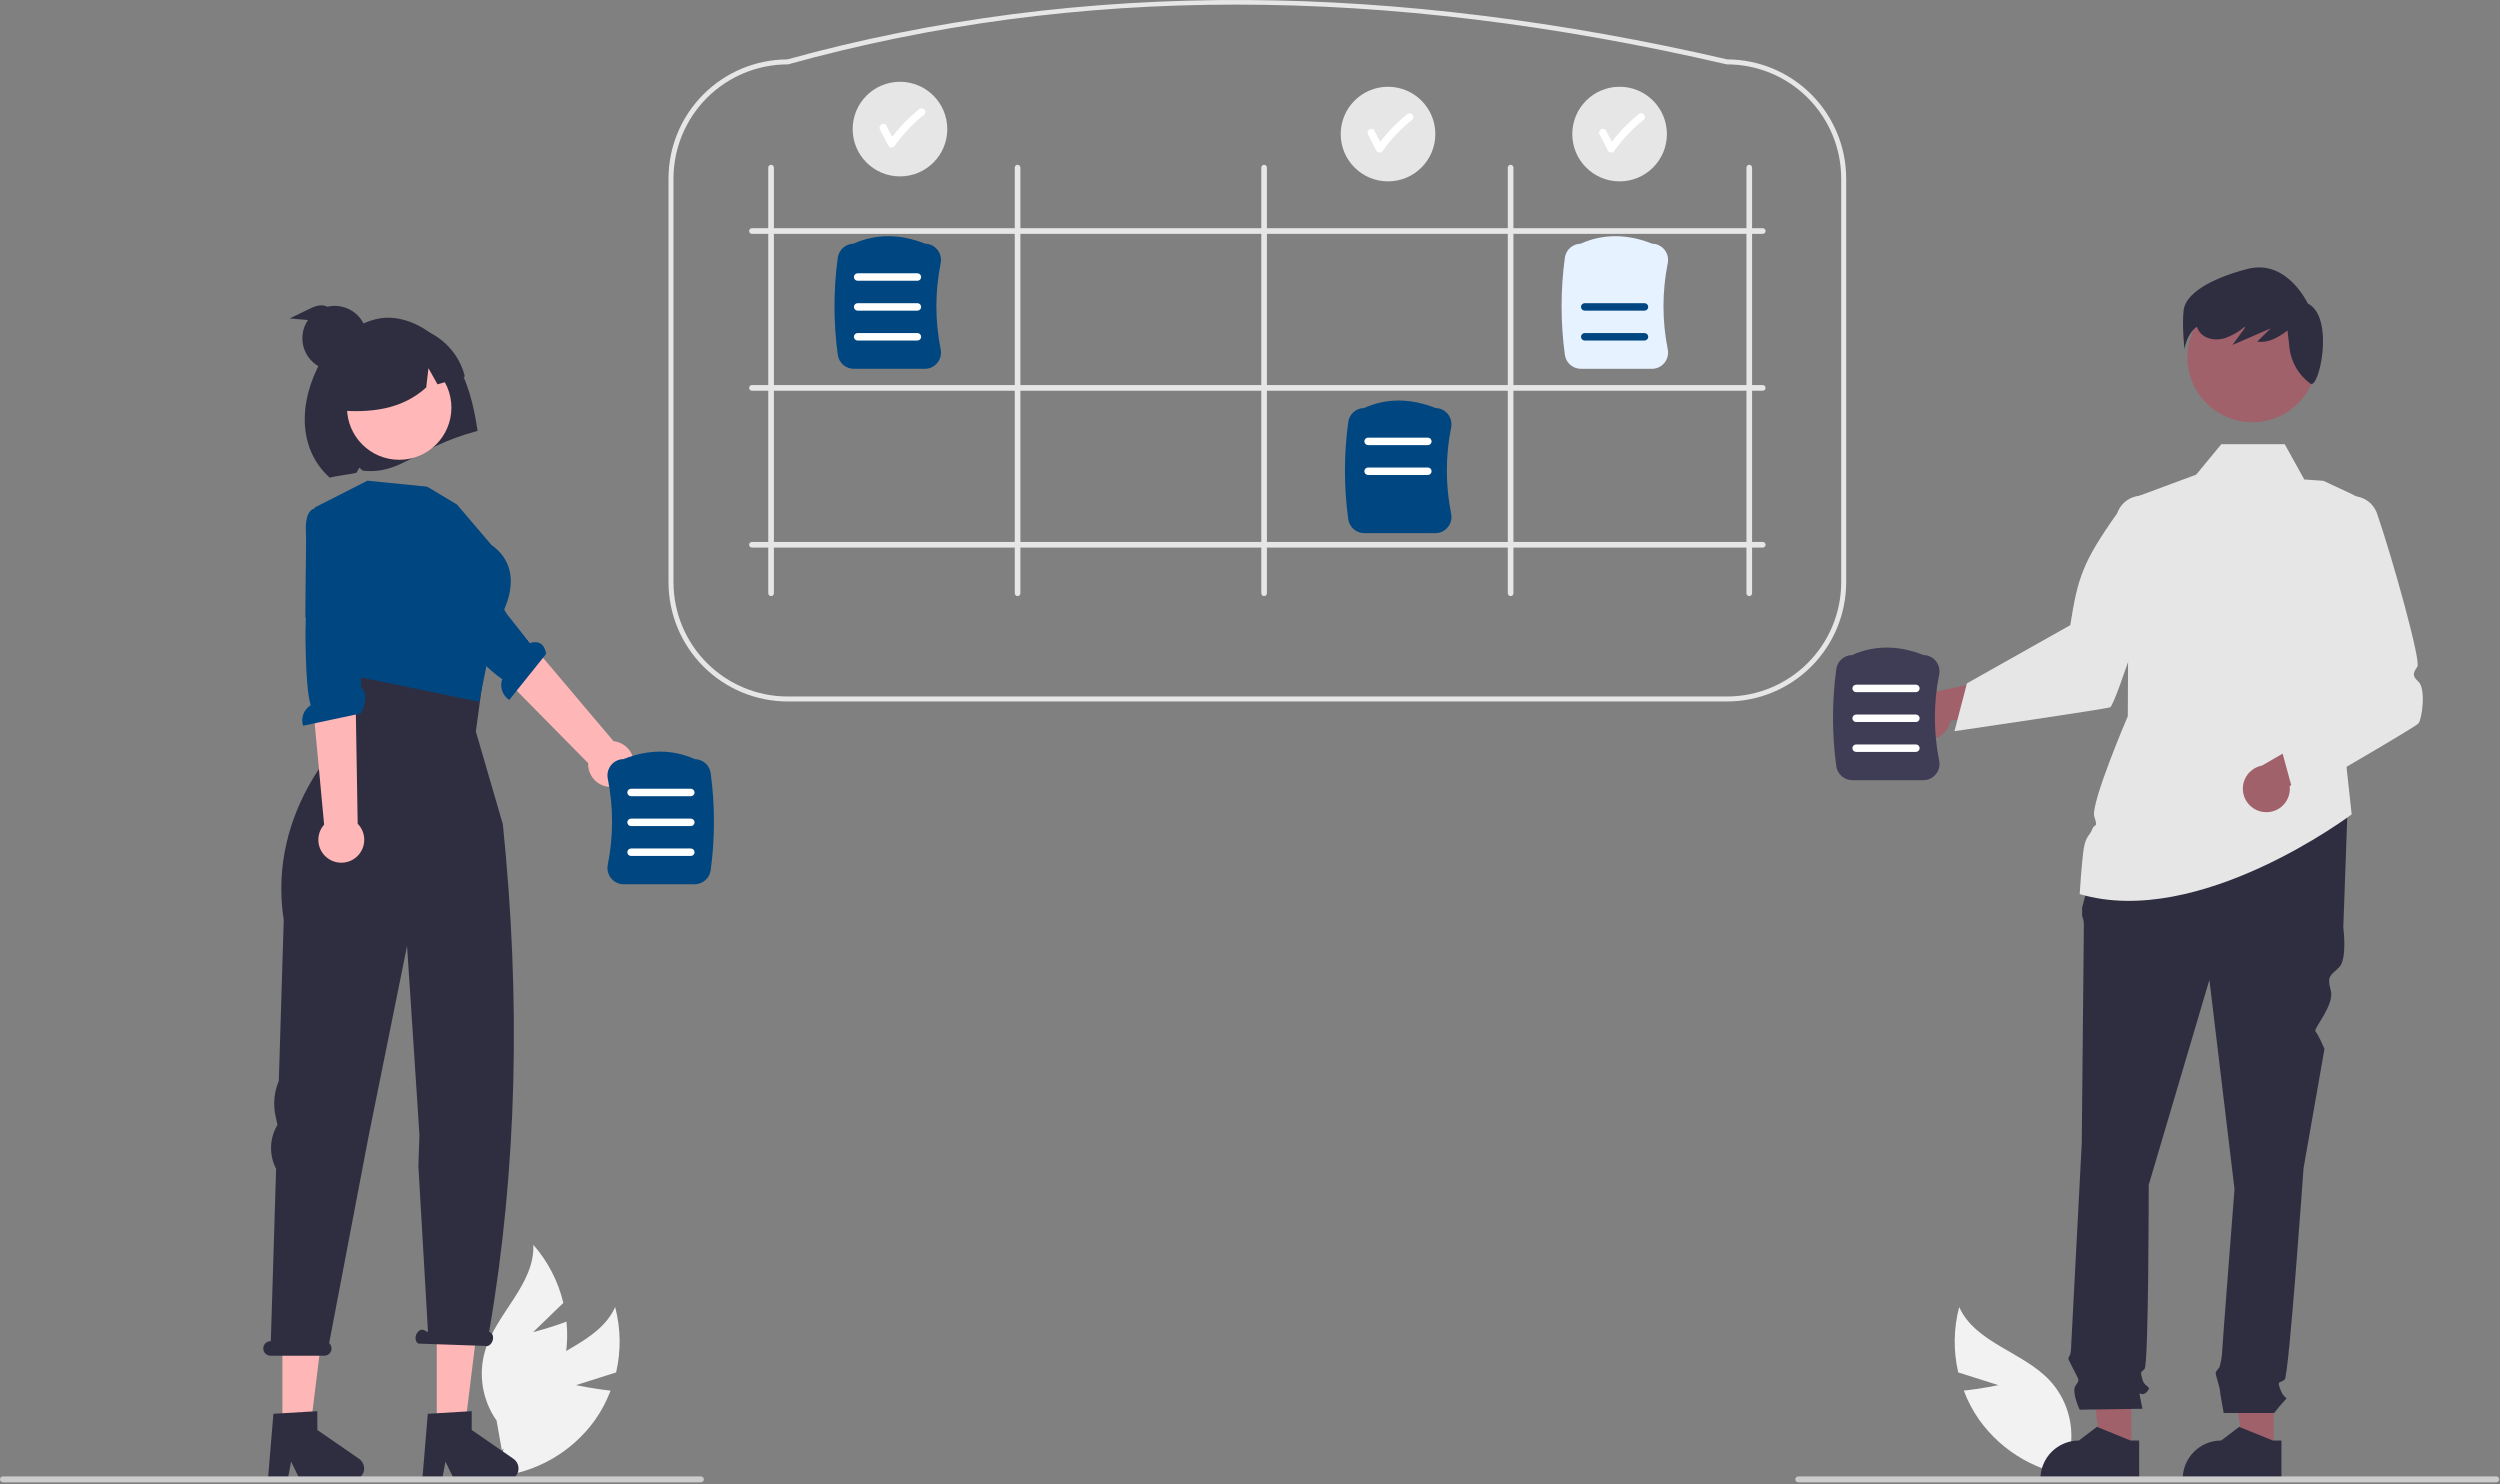 <svg width="1004" height="596" viewBox="0 0 1004 596" fill="none" xmlns="http://www.w3.org/2000/svg">
<rect x="0" y="0" width="1004" height="596" fill="#808080" stroke="none"/>
<g clip-path="url(#clip0_823_468)">
<path d="M231.317 556.271L247.435 551.158C249.444 542.507 249.311 533.497 247.047 524.909C240.571 539.308 221.572 542.836 210.747 554.328C207.399 557.938 204.905 562.256 203.452 566.961C201.999 571.666 201.623 576.638 202.352 581.507L198.961 593.011C206.881 592.335 214.561 589.949 221.471 586.018C228.38 582.088 234.355 576.706 238.985 570.244C241.546 566.593 243.637 562.634 245.209 558.461C238.335 557.773 231.317 556.271 231.317 556.271Z" fill="#F2F2F2"/>
<path d="M802.543 556.271L786.424 551.158C784.415 542.507 784.548 533.497 786.812 524.909C793.288 539.308 812.287 542.836 823.112 554.328C826.46 557.938 828.954 562.256 830.407 566.961C831.86 571.666 832.236 576.638 831.507 581.507L834.898 593.011C826.978 592.335 819.298 589.949 812.389 586.018C805.479 582.088 799.504 576.706 794.874 570.244C792.313 566.593 790.222 562.634 788.65 558.461C795.524 557.773 802.543 556.271 802.543 556.271Z" fill="#F2F2F2"/>
<path d="M214.092 534.999L226.239 523.234C224.179 514.595 220.041 506.59 214.185 499.913C214.811 515.689 199.379 527.319 194.816 542.433C193.429 547.158 193.122 552.134 193.92 556.994C194.717 561.853 196.598 566.47 199.423 570.504L201.518 582.313C208.305 578.175 214.115 572.615 218.547 566.015C222.978 559.416 225.926 551.934 227.188 544.085C227.852 539.675 227.958 535.199 227.504 530.763C221.044 533.213 214.092 534.999 214.092 534.999Z" fill="#F2F2F2"/>
<path d="M246.566 315.95C245.239 316.128 243.89 316.013 242.612 315.612C241.335 315.212 240.16 314.537 239.172 313.633C238.184 312.73 237.406 311.621 236.892 310.385C236.379 309.149 236.143 307.815 236.201 306.477L177.654 247.073L193.998 235.694L246.408 297.665C248.649 297.911 250.721 298.971 252.233 300.643C253.744 302.315 254.59 304.483 254.609 306.737C254.629 308.991 253.821 311.174 252.338 312.872C250.856 314.57 248.802 315.665 246.566 315.95Z" fill="#FFB6B6"/>
<path d="M159.642 221.378C159.642 221.378 155.493 223.865 162.399 231.438C167.928 237.501 192.056 266.652 201.686 272.739C201.164 274.247 201.158 275.887 201.67 277.4C202.182 278.912 203.182 280.212 204.514 281.093L219.321 262.615C218.475 257.317 214.903 257.588 212.896 258.231L203.606 246.684L182.558 211.378L162.61 219.527L159.642 221.378Z" fill="#004680"/>
<path d="M113.405 575.335H124.443L129.696 532.761H113.405V575.335Z" fill="#FFB6B6"/>
<path d="M109.803 567.775L127.437 566.723V574.278L144.202 585.856C145.03 586.428 145.654 587.25 145.982 588.201C146.31 589.152 146.326 590.184 146.026 591.144C145.727 592.105 145.128 592.945 144.317 593.541C143.507 594.137 142.527 594.459 141.521 594.459H120.527L116.908 586.986L115.495 594.459H107.58L109.803 567.775Z" fill="#2F2E41"/>
<path d="M175.405 575.335H186.443L191.696 532.761H175.405V575.335Z" fill="#FFB6B6"/>
<path d="M171.803 567.775L189.437 566.723V574.278L206.202 585.856C207.03 586.428 207.654 587.25 207.982 588.201C208.31 589.152 208.326 590.184 208.026 591.144C207.727 592.105 207.128 592.945 206.317 593.541C205.507 594.137 204.527 594.459 203.521 594.459H182.527L178.908 586.986L177.495 594.459H169.58L171.803 567.775Z" fill="#2F2E41"/>
<path d="M108.643 538.622H108.763L110.886 469.398C109.512 466.749 108.815 463.8 108.856 460.816C108.898 457.832 109.677 454.904 111.123 452.293L111.427 451.743L110.639 448.09C109.627 443.397 110.092 438.506 111.969 434.088L113.949 369.515C106.874 323.664 140.591 293.762 140.591 293.762L134.43 267.842L195.43 261.842L191.099 293.762L201.943 331.017C209.111 400.858 207.811 468.915 196.435 534.852L196.745 535.008C197.862 535.394 198.341 536.941 197.815 538.464C197.29 539.986 195.958 540.908 194.842 540.523L168.168 539.595C167.051 539.21 166.572 537.663 167.098 536.14C167.623 534.617 168.954 533.695 170.071 534.081L171.885 534.998L168.017 468.2L168.446 455.999L167.562 442.157L163.473 379.897L147.997 456.46L132.189 539.392C132.625 539.787 132.931 540.305 133.066 540.877C133.202 541.449 133.161 542.049 132.949 542.598C132.736 543.146 132.362 543.618 131.877 543.949C131.391 544.281 130.816 544.458 130.228 544.456H108.643C107.869 544.456 107.127 544.148 106.58 543.601C106.033 543.054 105.726 542.312 105.726 541.539C105.726 540.765 106.033 540.023 106.58 539.476C107.127 538.929 107.869 538.622 108.643 538.622Z" fill="#2F2E41"/>
<path d="M693.585 281.713H316.316C303.631 281.699 291.47 276.654 282.501 267.684C273.531 258.714 268.486 246.553 268.472 233.869V71.701C268.486 59.039 273.512 46.899 282.452 37.933C291.392 28.968 303.518 23.906 316.179 23.856C374.771 7.638 436.983 -0.383 501.116 0.014C562.141 0.392 626.935 8.414 693.7 23.856C706.365 23.901 718.496 28.96 727.441 37.926C736.385 46.892 741.415 59.036 741.429 71.701V233.869C741.415 246.553 736.37 258.714 727.4 267.684C718.431 276.654 706.27 281.699 693.585 281.713ZM316.316 25.856C304.162 25.87 292.509 30.704 283.914 39.299C275.32 47.893 270.486 59.546 270.472 71.701V233.869C270.485 246.023 275.32 257.676 283.914 266.271C292.509 274.865 304.162 279.7 316.316 279.713H693.585C705.74 279.7 717.392 274.865 725.987 266.271C734.581 257.676 739.416 246.023 739.429 233.869V71.701C739.416 59.546 734.581 47.893 725.987 39.299C717.392 30.704 705.74 25.87 693.585 25.856L693.36 25.83C555.2 -6.14 431.955 -6.144 316.583 25.82L316.316 25.856Z" fill="#E6E6E6"/>
<path d="M309.662 239.391C309.513 239.391 309.366 239.362 309.228 239.305C309.091 239.248 308.966 239.165 308.861 239.06C308.756 238.954 308.673 238.83 308.616 238.692C308.559 238.555 308.53 238.408 308.53 238.259V67.31C308.53 67.01 308.649 66.722 308.861 66.51C309.073 66.297 309.361 66.178 309.662 66.178C309.962 66.178 310.25 66.297 310.462 66.51C310.674 66.722 310.794 67.01 310.794 67.31V238.259C310.794 238.408 310.765 238.555 310.708 238.692C310.651 238.83 310.567 238.954 310.462 239.06C310.357 239.165 310.232 239.248 310.095 239.305C309.958 239.362 309.81 239.391 309.662 239.391Z" fill="#E6E6E6"/>
<path d="M408.662 239.391C408.513 239.391 408.366 239.362 408.228 239.305C408.091 239.248 407.966 239.165 407.861 239.06C407.756 238.954 407.673 238.83 407.616 238.692C407.559 238.555 407.53 238.408 407.53 238.259V67.31C407.53 67.01 407.649 66.722 407.861 66.51C408.073 66.297 408.361 66.178 408.662 66.178C408.962 66.178 409.25 66.297 409.462 66.51C409.674 66.722 409.794 67.01 409.794 67.31V238.259C409.794 238.408 409.765 238.555 409.708 238.692C409.651 238.83 409.567 238.954 409.462 239.06C409.357 239.165 409.232 239.248 409.095 239.305C408.958 239.362 408.81 239.391 408.662 239.391Z" fill="#E6E6E6"/>
<path d="M507.662 239.391C507.513 239.391 507.366 239.362 507.228 239.305C507.091 239.248 506.966 239.165 506.861 239.06C506.756 238.954 506.673 238.83 506.616 238.692C506.559 238.555 506.53 238.408 506.53 238.259V67.31C506.53 67.01 506.649 66.722 506.861 66.51C507.073 66.297 507.361 66.178 507.662 66.178C507.962 66.178 508.25 66.297 508.462 66.51C508.675 66.722 508.794 67.01 508.794 67.31V238.259C508.794 238.408 508.765 238.555 508.708 238.692C508.651 238.83 508.567 238.954 508.462 239.06C508.357 239.165 508.232 239.248 508.095 239.305C507.958 239.362 507.81 239.391 507.662 239.391Z" fill="#E6E6E6"/>
<path d="M606.662 239.391C606.513 239.391 606.366 239.362 606.228 239.305C606.091 239.248 605.966 239.165 605.861 239.06C605.756 238.954 605.673 238.83 605.616 238.692C605.559 238.555 605.53 238.408 605.53 238.259V67.31C605.53 67.01 605.649 66.722 605.861 66.51C606.073 66.297 606.361 66.178 606.662 66.178C606.962 66.178 607.25 66.297 607.462 66.51C607.675 66.722 607.794 67.01 607.794 67.31V238.259C607.794 238.408 607.765 238.555 607.708 238.692C607.651 238.83 607.567 238.954 607.462 239.06C607.357 239.165 607.232 239.248 607.095 239.305C606.958 239.362 606.81 239.391 606.662 239.391Z" fill="#E6E6E6"/>
<path d="M300.844 92.784C300.844 92.636 300.873 92.489 300.93 92.351C300.987 92.214 301.071 92.089 301.176 91.984C301.281 91.879 301.406 91.795 301.543 91.738C301.68 91.682 301.828 91.652 301.976 91.652H707.925C708.074 91.652 708.221 91.682 708.358 91.739C708.496 91.795 708.62 91.879 708.725 91.984C708.831 92.089 708.914 92.214 708.971 92.351C709.028 92.489 709.057 92.636 709.057 92.784C709.057 92.933 709.028 93.08 708.971 93.218C708.914 93.355 708.831 93.48 708.725 93.585C708.62 93.69 708.496 93.773 708.358 93.83C708.221 93.887 708.074 93.917 707.925 93.917H301.976C301.828 93.917 301.68 93.887 301.543 93.831C301.406 93.774 301.281 93.69 301.176 93.585C301.071 93.48 300.987 93.355 300.93 93.218C300.873 93.08 300.844 92.933 300.844 92.784Z" fill="#E6E6E6"/>
<path d="M300.844 218.784C300.844 218.636 300.873 218.489 300.93 218.351C300.987 218.214 301.071 218.089 301.176 217.984C301.281 217.879 301.406 217.795 301.543 217.738C301.68 217.682 301.828 217.652 301.976 217.652H707.925C708.225 217.652 708.513 217.772 708.725 217.984C708.938 218.196 709.057 218.484 709.057 218.784C709.057 219.085 708.938 219.373 708.725 219.585C708.513 219.797 708.225 219.917 707.925 219.917H301.976C301.828 219.917 301.68 219.887 301.543 219.83C301.406 219.774 301.281 219.69 301.176 219.585C301.071 219.48 300.987 219.355 300.93 219.218C300.873 219.08 300.844 218.933 300.844 218.784Z" fill="#E6E6E6"/>
<path d="M300.844 155.784C300.844 155.636 300.873 155.489 300.93 155.351C300.987 155.214 301.071 155.089 301.176 154.984C301.281 154.879 301.406 154.795 301.543 154.738C301.68 154.682 301.828 154.652 301.976 154.652H707.925C708.225 154.652 708.513 154.772 708.725 154.984C708.938 155.196 709.057 155.484 709.057 155.784C709.057 156.085 708.938 156.373 708.725 156.585C708.513 156.797 708.225 156.917 707.925 156.917H301.976C301.828 156.917 301.68 156.887 301.543 156.83C301.406 156.774 301.281 156.69 301.176 156.585C301.071 156.48 300.987 156.355 300.93 156.218C300.873 156.08 300.844 155.933 300.844 155.784Z" fill="#E6E6E6"/>
<path d="M702.504 239.391C702.652 239.391 702.8 239.362 702.937 239.305C703.074 239.248 703.199 239.165 703.304 239.06C703.409 238.954 703.493 238.83 703.55 238.692C703.607 238.555 703.636 238.408 703.636 238.259V67.31C703.636 67.01 703.517 66.722 703.304 66.51C703.092 66.297 702.804 66.178 702.504 66.178C702.203 66.178 701.915 66.297 701.703 66.51C701.491 66.722 701.372 67.01 701.372 67.31V238.259C701.372 238.408 701.401 238.555 701.458 238.692C701.515 238.83 701.598 238.954 701.703 239.06C701.808 239.165 701.933 239.248 702.07 239.305C702.208 239.362 702.355 239.391 702.504 239.391Z" fill="#E6E6E6"/>
<path d="M371.413 148.114H342.898C341.33 148.113 339.814 147.546 338.631 146.517C337.447 145.489 336.674 144.067 336.453 142.515C334.693 129.558 334.693 116.423 336.453 103.467C336.671 101.933 337.428 100.527 338.59 99.501C339.751 98.474 341.24 97.896 342.789 97.868C351.76 93.847 361.422 93.847 371.511 97.868C372.451 97.88 373.376 98.099 374.222 98.507C375.069 98.915 375.816 99.503 376.41 100.231C377.031 100.988 377.474 101.873 377.709 102.823C377.945 103.773 377.965 104.763 377.77 105.722C375.479 117.12 375.479 128.861 377.77 140.26C377.965 141.219 377.945 142.209 377.709 143.159C377.474 144.109 377.031 144.994 376.41 145.751C375.805 146.491 375.043 147.087 374.178 147.496C373.314 147.905 372.369 148.116 371.413 148.114Z" fill="#004680"/>
<path d="M368.427 112.755H344.427C344.029 112.755 343.647 112.597 343.366 112.316C343.085 112.035 342.927 111.653 342.927 111.255C342.927 110.858 343.085 110.476 343.366 110.195C343.647 109.913 344.029 109.755 344.427 109.755H368.427C368.824 109.755 369.206 109.913 369.487 110.195C369.768 110.476 369.927 110.858 369.927 111.255C369.927 111.653 369.768 112.035 369.487 112.316C369.206 112.597 368.824 112.755 368.427 112.755Z" fill="white"/>
<path d="M368.427 124.755H344.427C344.029 124.755 343.647 124.597 343.366 124.316C343.085 124.035 342.927 123.653 342.927 123.255C342.927 122.858 343.085 122.476 343.366 122.195C343.647 121.913 344.029 121.755 344.427 121.755H368.427C368.824 121.755 369.206 121.913 369.487 122.195C369.768 122.476 369.927 122.858 369.927 123.255C369.927 123.653 369.768 124.035 369.487 124.316C369.206 124.597 368.824 124.755 368.427 124.755Z" fill="white"/>
<path d="M368.427 136.755H344.427C344.029 136.755 343.647 136.597 343.366 136.316C343.085 136.035 342.927 135.653 342.927 135.255C342.927 134.858 343.085 134.476 343.366 134.195C343.647 133.913 344.029 133.755 344.427 133.755H368.427C368.824 133.755 369.206 133.913 369.487 134.195C369.768 134.476 369.927 134.858 369.927 135.255C369.927 135.653 369.768 136.035 369.487 136.316C369.206 136.597 368.824 136.755 368.427 136.755Z" fill="white"/>
<path d="M576.413 214.114H547.898C546.33 214.113 544.815 213.546 543.631 212.517C542.447 211.489 541.674 210.067 541.453 208.515C539.693 195.558 539.693 182.423 541.453 169.467C541.671 167.933 542.428 166.527 543.59 165.5C544.751 164.474 546.24 163.896 547.789 163.869C556.76 159.847 566.422 159.848 576.511 163.868C577.451 163.881 578.376 164.099 579.222 164.507C580.069 164.915 580.816 165.503 581.41 166.231C582.031 166.988 582.474 167.873 582.709 168.823C582.945 169.773 582.965 170.763 582.77 171.722C580.479 183.12 580.479 194.861 582.77 206.26C582.965 207.219 582.945 208.209 582.709 209.159C582.474 210.109 582.031 210.994 581.41 211.751C580.805 212.491 580.043 213.087 579.178 213.496C578.314 213.905 577.369 214.116 576.413 214.114Z" fill="#004680"/>
<path d="M573.426 178.755H549.426C549.028 178.755 548.647 178.597 548.366 178.316C548.084 178.035 547.926 177.653 547.926 177.255C547.926 176.858 548.084 176.476 548.366 176.195C548.647 175.913 549.028 175.755 549.426 175.755H573.426C573.824 175.755 574.206 175.913 574.487 176.195C574.768 176.476 574.926 176.858 574.926 177.255C574.926 177.653 574.768 178.035 574.487 178.316C574.206 178.597 573.824 178.755 573.426 178.755Z" fill="white"/>
<path d="M573.426 190.755H549.426C549.028 190.755 548.647 190.597 548.366 190.316C548.084 190.035 547.926 189.653 547.926 189.255C547.926 188.858 548.084 188.476 548.366 188.195C548.647 187.913 549.028 187.755 549.426 187.755H573.426C573.824 187.755 574.206 187.913 574.487 188.195C574.768 188.476 574.926 188.858 574.926 189.255C574.926 189.653 574.768 190.035 574.487 190.316C574.206 190.597 573.824 190.755 573.426 190.755Z" fill="white"/>
<path d="M663.413 148.114H634.898C633.33 148.113 631.815 147.546 630.631 146.517C629.447 145.489 628.674 144.067 628.453 142.515C626.693 129.558 626.693 116.423 628.453 103.467C628.671 101.933 629.428 100.527 630.59 99.501C631.751 98.474 633.24 97.896 634.789 97.868C643.76 93.847 653.422 93.847 663.511 97.868C664.451 97.88 665.376 98.099 666.222 98.507C667.069 98.915 667.816 99.503 668.41 100.231C669.031 100.988 669.474 101.873 669.709 102.823C669.945 103.773 669.965 104.763 669.77 105.722C667.479 117.12 667.479 128.861 669.77 140.26C669.965 141.219 669.945 142.209 669.709 143.159C669.474 144.109 669.031 144.994 668.41 145.751C667.805 146.491 667.043 147.087 666.178 147.496C665.314 147.905 664.369 148.116 663.413 148.114Z" fill="#E6F2FF"/>
<path d="M660.426 124.755H636.426C636.028 124.755 635.647 124.597 635.366 124.316C635.084 124.035 634.926 123.653 634.926 123.255C634.926 122.858 635.084 122.476 635.366 122.195C635.647 121.913 636.028 121.755 636.426 121.755H660.426C660.824 121.755 661.206 121.913 661.487 122.195C661.768 122.476 661.926 122.858 661.926 123.255C661.926 123.653 661.768 124.035 661.487 124.316C661.206 124.597 660.824 124.755 660.426 124.755Z" fill="#004680"/>
<path d="M660.426 136.755H636.426C636.028 136.755 635.647 136.597 635.366 136.316C635.084 136.035 634.926 135.653 634.926 135.255C634.926 134.858 635.084 134.476 635.366 134.195C635.647 133.913 636.028 133.755 636.426 133.755H660.426C660.824 133.755 661.206 133.913 661.487 134.195C661.768 134.476 661.926 134.858 661.926 135.255C661.926 135.653 661.768 136.035 661.487 136.316C661.206 136.597 660.824 136.755 660.426 136.755Z" fill="#004680"/>
<path d="M182.096 143.701C176.423 135.007 167.16 128.175 156.844 127.597C146.527 127.02 134.129 135.805 129.038 144.845C119.724 161.38 119.602 180.342 132.43 191.842C134.172 191.251 141.418 190.404 143.189 189.834L144.312 187.806L145.697 189.039C161.55 190.62 166.43 179.842 191.795 173.046C190.312 162.767 187.77 152.394 182.096 143.701Z" fill="#2F2E41"/>
<path d="M160.32 184.649C171.898 184.649 181.283 175.264 181.283 163.686C181.283 152.108 171.898 142.722 160.32 142.722C148.742 142.722 139.356 152.108 139.356 163.686C139.356 175.264 148.742 184.649 160.32 184.649Z" fill="#FFB7B7"/>
<path d="M183.549 202.637L171.553 195.439L147.56 193.04L126.354 203.838L126.567 236.826L140.019 271.04L192.429 281.842L198.544 251.774C198.544 251.774 214.139 230.828 197.344 218.832L183.549 202.637Z" fill="#004680"/>
<path d="M168.158 131.848C163.615 130.575 158.814 130.545 154.256 131.762C149.698 132.979 145.551 135.398 142.249 138.767C138.946 142.135 136.609 146.329 135.481 150.91C134.354 155.491 134.478 160.291 135.841 164.807C148.609 165.826 161.229 164.634 171.178 155.601L172.063 147.852L175.693 154.337C179.354 153.307 183.021 152.27 186.694 151.227C185.57 146.657 183.267 142.462 180.014 139.062C176.762 135.661 172.673 133.174 168.158 131.848Z" fill="#2F2E41"/>
<path d="M132.198 345.067C131.058 344.365 130.086 343.421 129.35 342.303C128.614 341.184 128.133 339.918 127.939 338.594C127.745 337.269 127.845 335.918 128.23 334.636C128.615 333.353 129.276 332.171 130.167 331.172L122.431 248.125L142.287 249.659L143.648 330.809C145.227 332.418 146.16 334.55 146.272 336.801C146.385 339.052 145.667 341.266 144.256 343.024C142.844 344.781 140.837 345.96 138.615 346.336C136.393 346.713 134.109 346.261 132.198 345.067Z" fill="#FFB6B6"/>
<path d="M127.089 204.169C127.089 204.169 122.303 203.468 122.857 213.703C123.301 221.897 121.191 272.4 124.796 283.207C123.437 284.044 122.394 285.31 121.833 286.805C121.272 288.3 121.225 289.939 121.698 291.465L144.856 286.529C147.554 281.891 146.995 277.13 145.035 276.358L145.15 261.538L150.268 212.688L130.558 204.614L127.089 204.169Z" fill="#004680"/>
<path d="M245.449 352.751C244.828 351.994 244.385 351.109 244.15 350.159C243.914 349.209 243.894 348.219 244.089 347.26C246.38 335.861 246.38 324.12 244.089 312.722C243.894 311.763 243.914 310.773 244.15 309.823C244.385 308.873 244.828 307.988 245.449 307.231C246.043 306.503 246.79 305.915 247.637 305.507C248.483 305.099 249.408 304.881 250.348 304.868C260.437 300.848 270.099 300.847 279.07 304.869C280.62 304.896 282.108 305.474 283.27 306.5C284.431 307.527 285.188 308.933 285.406 310.467C287.166 323.423 287.166 336.558 285.406 349.515C285.185 351.067 284.412 352.489 283.228 353.517C282.045 354.546 280.529 355.113 278.961 355.114H250.446C249.49 355.116 248.545 354.905 247.681 354.496C246.816 354.087 246.054 353.491 245.449 352.751Z" fill="#004680"/>
<path d="M253.433 319.755H277.433C277.83 319.755 278.212 319.597 278.493 319.316C278.775 319.035 278.933 318.653 278.933 318.255C278.933 317.858 278.775 317.476 278.493 317.195C278.212 316.913 277.83 316.755 277.433 316.755H253.433C253.035 316.755 252.653 316.913 252.372 317.195C252.091 317.476 251.933 317.858 251.933 318.255C251.933 318.653 252.091 319.035 252.372 319.316C252.653 319.597 253.035 319.755 253.433 319.755Z" fill="white"/>
<path d="M253.433 331.755H277.433C277.83 331.755 278.212 331.597 278.493 331.316C278.775 331.035 278.933 330.653 278.933 330.255C278.933 329.858 278.775 329.476 278.493 329.195C278.212 328.913 277.83 328.755 277.433 328.755H253.433C253.035 328.755 252.653 328.913 252.372 329.195C252.091 329.476 251.933 329.858 251.933 330.255C251.933 330.653 252.091 331.035 252.372 331.316C252.653 331.597 253.035 331.755 253.433 331.755Z" fill="white"/>
<path d="M253.433 343.755H277.433C277.83 343.755 278.212 343.597 278.493 343.316C278.775 343.035 278.933 342.653 278.933 342.255C278.933 341.858 278.775 341.476 278.493 341.195C278.212 340.913 277.83 340.755 277.433 340.755H253.433C253.035 340.755 252.653 340.913 252.372 341.195C252.091 341.476 251.933 341.858 251.933 342.255C251.933 342.653 252.091 343.035 252.372 343.316C252.653 343.597 253.035 343.755 253.433 343.755Z" fill="white"/>
<path d="M913.091 582.537H900.792L894.941 535.096L913.093 535.097L913.091 582.537Z" fill="#A0616A"/>
<path d="M916.228 594.459L876.57 594.458V593.956C876.57 589.863 878.196 585.937 881.091 583.042C883.986 580.147 887.912 578.521 892.006 578.521L899.251 573.025L912.767 578.521L916.229 578.522L916.228 594.459Z" fill="#2F2E41"/>
<path d="M855.951 582.537H843.652L837.801 535.096L855.953 535.097L855.951 582.537Z" fill="#A0616A"/>
<path d="M859.088 594.459L819.43 594.458V593.956C819.43 589.863 821.056 585.937 823.951 583.042C826.846 580.147 830.772 578.521 834.866 578.521H834.867L842.111 573.025L855.627 578.521L859.088 578.522L859.088 594.459Z" fill="#2F2E41"/>
<path d="M922.881 278.806L906.621 328.803L855.363 327.123L871.114 278.806H922.881Z" fill="#2F2E41"/>
<path d="M846.12 322.921L942.754 325.442L941.073 372.499C941.073 372.499 942.754 385.103 939.393 388.464C936.032 391.825 934.351 391.825 936.031 397.707C937.712 403.59 928.833 413.197 929.911 414.275C930.99 415.354 933.511 421.236 933.511 421.236L925.108 469.133C925.108 469.133 919.226 552.322 917.545 554.003C915.864 555.683 914.184 554.003 915.864 558.204C917.545 562.406 919.226 560.725 917.545 562.406C916.056 564.011 914.654 565.694 913.344 567.448H893.027C893.027 567.448 891.496 559.045 891.496 558.204C891.496 557.364 889.815 552.322 889.815 551.482C889.815 550.642 891.301 549.156 891.301 549.156C891.814 547.448 892.161 545.694 892.336 543.919C892.336 542.239 897.378 477.536 897.378 477.536L887.294 393.506L862.926 475.855C862.926 475.855 862.926 548.121 861.245 549.801C859.564 551.482 859.564 550.642 860.405 554.003C861.245 557.364 864.606 556.524 862.085 559.045C859.564 561.566 858.724 557.364 859.564 561.566L860.405 565.767L835.196 566.128C835.196 566.128 831.835 559.045 833.515 556.524C835.196 554.003 835.095 554.691 833.045 550.566C830.994 546.44 830.154 545.6 830.994 544.76C831.835 543.919 831.835 539.45 831.835 539.45L836.036 459.049C836.036 459.049 836.876 374.179 836.876 371.658C836.94 370.361 836.701 369.067 836.178 367.878V364.456L839.397 352.331L846.12 322.921Z" fill="#2F2E41"/>
<path d="M854.943 200.658L884.353 189.734L933.091 193.095L944.375 198.361C948.345 200.214 951.576 203.347 953.55 207.257C955.523 211.167 956.125 215.627 955.258 219.921L940.653 292.25L944.43 327.051C944.43 327.051 883.093 373.339 835.196 359.054C835.196 359.054 836.036 345.609 836.876 340.567C837.717 335.526 839.397 335.526 840.238 333.005C841.078 330.484 842.758 333.005 841.078 327.963C839.397 322.921 854.523 287.629 854.523 287.629L854.943 200.658Z" fill="#E6E6E6"/>
<path d="M901.43 207.051L925.405 192.565L917.545 178.39H892.075L881.985 190.613L901.43 207.051Z" fill="#E6E6E6"/>
<path d="M909.679 326.156C911.049 326.235 912.419 326.013 913.693 325.505C914.967 324.998 916.115 324.216 917.055 323.217C917.994 322.218 918.704 321.025 919.133 319.722C919.561 318.419 919.699 317.037 919.536 315.675L949.52 301.083L934.612 292.25L908.425 307.461C906.155 307.887 904.119 309.13 902.705 310.955C901.29 312.781 900.594 315.062 900.748 317.366C900.903 319.67 901.897 321.838 903.543 323.458C905.189 325.078 907.372 326.038 909.679 326.156Z" fill="#A0616A"/>
<path d="M921.458 320.099L916.234 300.944L944.701 263.23C935.487 252.12 932.253 235.716 934.527 211.663C934.024 209.068 934.523 206.38 935.924 204.139C937.326 201.899 939.525 200.273 942.078 199.591C944.631 198.908 947.347 199.22 949.68 200.462C952.012 201.704 953.786 203.785 954.645 206.284C961.086 225.072 972.293 265.504 970.833 267.694C969.152 270.216 968.575 271.336 971.219 273.744C974.354 276.6 972.691 288.772 971.261 290.518C969.958 292.109 921.458 320.099 921.458 320.099Z" fill="#E6E6E6"/>
<path d="M770.747 296.405C772.026 296.9 773.399 297.109 774.767 297.017C776.136 296.925 777.468 296.533 778.669 295.87C779.87 295.208 780.911 294.29 781.719 293.181C782.527 292.072 783.082 290.8 783.345 289.454L816.359 284.764L804.88 271.784L775.289 278.227C772.998 277.935 770.679 278.494 768.773 279.797C766.866 281.1 765.504 283.058 764.944 285.299C764.384 287.539 764.666 289.908 765.735 291.955C766.805 294.002 768.588 295.585 770.747 296.405Z" fill="#A0616A"/>
<path d="M784.914 293.645L789.926 274.434L831.43 251.051C834.43 232.051 836.31 225.856 850.264 206.132C851.12 203.632 852.892 201.549 855.223 200.305C857.554 199.06 860.271 198.746 862.824 199.426C865.378 200.106 867.579 201.729 868.982 203.968C870.386 206.208 870.888 208.896 870.387 211.49C866.613 230.99 849.54 283.249 847.43 284.051C845.507 284.781 784.914 293.645 784.914 293.645Z" fill="#E6E6E6"/>
<path d="M904.52 169.567C918.907 169.567 930.57 157.904 930.57 143.518C930.57 129.131 918.907 117.468 904.52 117.468C890.134 117.468 878.471 129.131 878.471 143.518C878.471 157.904 890.134 169.567 904.52 169.567Z" fill="#A0616A"/>
<path d="M876.935 124.62C877.627 118.39 886.626 112.16 902.547 108.007C918.468 103.854 926.775 121.852 926.775 121.852C937.851 127.389 931.275 156.809 927.814 154.04C927.779 154.012 927.744 153.985 927.71 153.959C925.453 152.297 923.558 150.192 922.142 147.773C920.726 145.353 919.817 142.671 919.473 139.889L918.676 132.72C915.03 135.514 910.921 137.879 906.51 137.176L911.908 131.861C906.792 134.087 901.675 136.313 896.558 138.539L901.64 131.547L901.399 131.311C899.021 133.317 896.29 134.863 893.346 135.871C889.989 136.833 885.966 136.313 883.665 133.685C883.046 132.959 882.578 132.117 882.289 131.208C878.112 134.069 877.281 140.196 877.281 140.196C877.281 140.196 876.243 130.85 876.935 124.62Z" fill="#2F2E41"/>
<path d="M772.413 313.323H743.898C742.33 313.321 740.815 312.754 739.631 311.726C738.447 310.697 737.674 309.276 737.453 307.723C735.693 294.767 735.693 281.632 737.453 268.676C737.671 267.141 738.428 265.735 739.59 264.709C740.751 263.683 742.24 263.104 743.789 263.077C752.76 259.056 762.422 259.056 772.511 263.077C773.451 263.089 774.376 263.307 775.222 263.715C776.069 264.123 776.816 264.712 777.41 265.439C778.031 266.196 778.474 267.082 778.709 268.031C778.945 268.981 778.965 269.971 778.77 270.93C776.479 282.329 776.479 294.07 778.77 305.469C778.965 306.427 778.945 307.418 778.709 308.367C778.474 309.317 778.031 310.203 777.41 310.959C776.805 311.7 776.043 312.296 775.178 312.705C774.314 313.114 773.369 313.325 772.413 313.323Z" fill="#3F3D56"/>
<path d="M769.426 277.964H745.426C745.028 277.964 744.647 277.806 744.366 277.525C744.084 277.243 743.926 276.862 743.926 276.464C743.926 276.066 744.084 275.685 744.366 275.403C744.647 275.122 745.028 274.964 745.426 274.964H769.426C769.824 274.964 770.206 275.122 770.487 275.403C770.768 275.685 770.926 276.066 770.926 276.464C770.926 276.862 770.768 277.243 770.487 277.525C770.206 277.806 769.824 277.964 769.426 277.964Z" fill="white"/>
<path d="M769.426 289.964H745.426C745.028 289.964 744.647 289.806 744.366 289.525C744.084 289.243 743.926 288.862 743.926 288.464C743.926 288.066 744.084 287.685 744.366 287.403C744.647 287.122 745.028 286.964 745.426 286.964H769.426C769.824 286.964 770.206 287.122 770.487 287.403C770.768 287.685 770.926 288.066 770.926 288.464C770.926 288.862 770.768 289.243 770.487 289.525C770.206 289.806 769.824 289.964 769.426 289.964Z" fill="white"/>
<path d="M769.426 301.964H745.426C745.028 301.964 744.647 301.806 744.366 301.525C744.084 301.243 743.926 300.862 743.926 300.464C743.926 300.066 744.084 299.685 744.366 299.403C744.647 299.122 745.028 298.964 745.426 298.964H769.426C769.824 298.964 770.206 299.122 770.487 299.403C770.768 299.685 770.926 300.066 770.926 300.464C770.926 300.862 770.768 301.243 770.487 301.525C770.206 301.806 769.824 301.964 769.426 301.964Z" fill="white"/>
<path d="M650.429 72.842C660.923 72.842 669.429 64.336 669.429 53.842C669.429 43.349 660.923 34.842 650.429 34.842C639.936 34.842 631.429 43.349 631.429 53.842C631.429 64.336 639.936 72.842 650.429 72.842Z" fill="#E6E6E6"/>
<path d="M660.183 45.924C659.897 45.651 659.517 45.499 659.122 45.499C658.727 45.499 658.347 45.651 658.062 45.924C654.03 49.139 650.409 52.838 647.28 56.937C646.512 55.45 645.743 53.964 644.975 52.477C644.089 50.762 641.499 52.277 642.385 53.992C643.508 56.166 644.632 58.34 645.756 60.514C645.891 60.736 646.081 60.919 646.308 61.047C646.535 61.174 646.791 61.241 647.051 61.241C647.311 61.241 647.567 61.174 647.793 61.047C648.02 60.919 648.211 60.736 648.346 60.514C651.681 55.818 655.666 51.619 660.183 48.045C660.462 47.763 660.619 47.382 660.619 46.984C660.619 46.587 660.462 46.206 660.183 45.924Z" fill="white"/>
<path d="M557.429 72.842C567.923 72.842 576.429 64.336 576.429 53.842C576.429 43.349 567.923 34.842 557.429 34.842C546.936 34.842 538.429 43.349 538.429 53.842C538.429 64.336 546.936 72.842 557.429 72.842Z" fill="#E6E6E6"/>
<path d="M567.183 45.924C566.897 45.651 566.517 45.499 566.122 45.499C565.727 45.499 565.347 45.651 565.062 45.924C561.03 49.139 557.409 52.838 554.28 56.937C553.512 55.45 552.743 53.964 551.975 52.477C551.089 50.762 548.499 52.277 549.385 53.992C550.508 56.166 551.632 58.34 552.756 60.514C552.891 60.736 553.081 60.919 553.308 61.047C553.535 61.174 553.791 61.241 554.051 61.241C554.311 61.241 554.567 61.174 554.793 61.047C555.02 60.919 555.211 60.736 555.346 60.514C558.681 55.818 562.666 51.619 567.183 48.045C567.462 47.763 567.619 47.382 567.619 46.984C567.619 46.587 567.462 46.206 567.183 45.924Z" fill="white"/>
<path d="M361.429 70.842C371.923 70.842 380.429 62.336 380.429 51.842C380.429 41.349 371.923 32.842 361.429 32.842C350.936 32.842 342.429 41.349 342.429 51.842C342.429 62.336 350.936 70.842 361.429 70.842Z" fill="#E6E6E6"/>
<path d="M371.183 43.924C370.897 43.651 370.517 43.499 370.122 43.499C369.727 43.499 369.347 43.651 369.062 43.924C365.03 47.139 361.409 50.838 358.28 54.937C357.512 53.45 356.743 51.964 355.975 50.477C355.089 48.762 352.499 50.277 353.385 51.992C354.508 54.166 355.632 56.34 356.756 58.514C356.891 58.736 357.082 58.919 357.308 59.047C357.535 59.174 357.791 59.241 358.051 59.241C358.311 59.241 358.567 59.174 358.793 59.047C359.02 58.919 359.211 58.736 359.346 58.514C362.681 53.818 366.666 49.619 371.183 46.045C371.462 45.763 371.619 45.382 371.619 44.984C371.619 44.587 371.462 44.206 371.183 43.924Z" fill="white"/>
<path d="M134.429 148.842C141.609 148.842 147.429 143.022 147.429 135.842C147.429 128.663 141.609 122.842 134.429 122.842C127.25 122.842 121.429 128.663 121.429 135.842C121.429 143.022 127.25 148.842 134.429 148.842Z" fill="#2F2E41"/>
<path d="M282.67 594.102C282.67 594.259 282.64 594.414 282.58 594.558C282.521 594.703 282.433 594.834 282.322 594.945C282.212 595.055 282.08 595.143 281.936 595.203C281.791 595.262 281.636 595.293 281.48 595.292H1.19C0.874 595.292 0.572 595.167 0.349 594.944C0.125 594.72 0 594.418 0 594.102C0 593.787 0.125 593.484 0.349 593.261C0.572 593.038 0.874 592.912 1.19 592.912H281.48C281.636 592.912 281.791 592.942 281.936 593.002C282.081 593.061 282.212 593.149 282.322 593.26C282.433 593.37 282.521 593.502 282.58 593.646C282.64 593.791 282.67 593.946 282.67 594.102Z" fill="#CCCCCC"/>
<path d="M1003.67 594.102C1003.67 594.259 1003.64 594.414 1003.58 594.558C1003.52 594.703 1003.43 594.834 1003.32 594.945C1003.21 595.055 1003.08 595.143 1002.94 595.203C1002.79 595.262 1002.64 595.293 1002.48 595.292H722.19C721.874 595.292 721.572 595.167 721.349 594.944C721.125 594.72 721 594.418 721 594.102C721 593.787 721.125 593.484 721.349 593.261C721.572 593.038 721.874 592.912 722.19 592.912H1002.48C1002.64 592.912 1002.79 592.942 1002.94 593.002C1003.08 593.061 1003.21 593.149 1003.32 593.26C1003.43 593.37 1003.52 593.502 1003.58 593.646C1003.64 593.791 1003.67 593.946 1003.67 594.102Z" fill="#CCCCCC"/>
<path d="M130.514 122.803C128.264 122.177 125.923 123.225 123.823 124.247L116.353 127.883C121.525 128.337 126.697 128.79 131.869 129.244L132.44 128.169C134.23 126.668 132.765 123.429 130.514 122.803Z" fill="#2F2E41"/>
</g>
<defs>
<clipPath id="clip0_823_468">
<rect width="1003.67" height="595.292" fill="white"/>
</clipPath>
</defs>
</svg>
